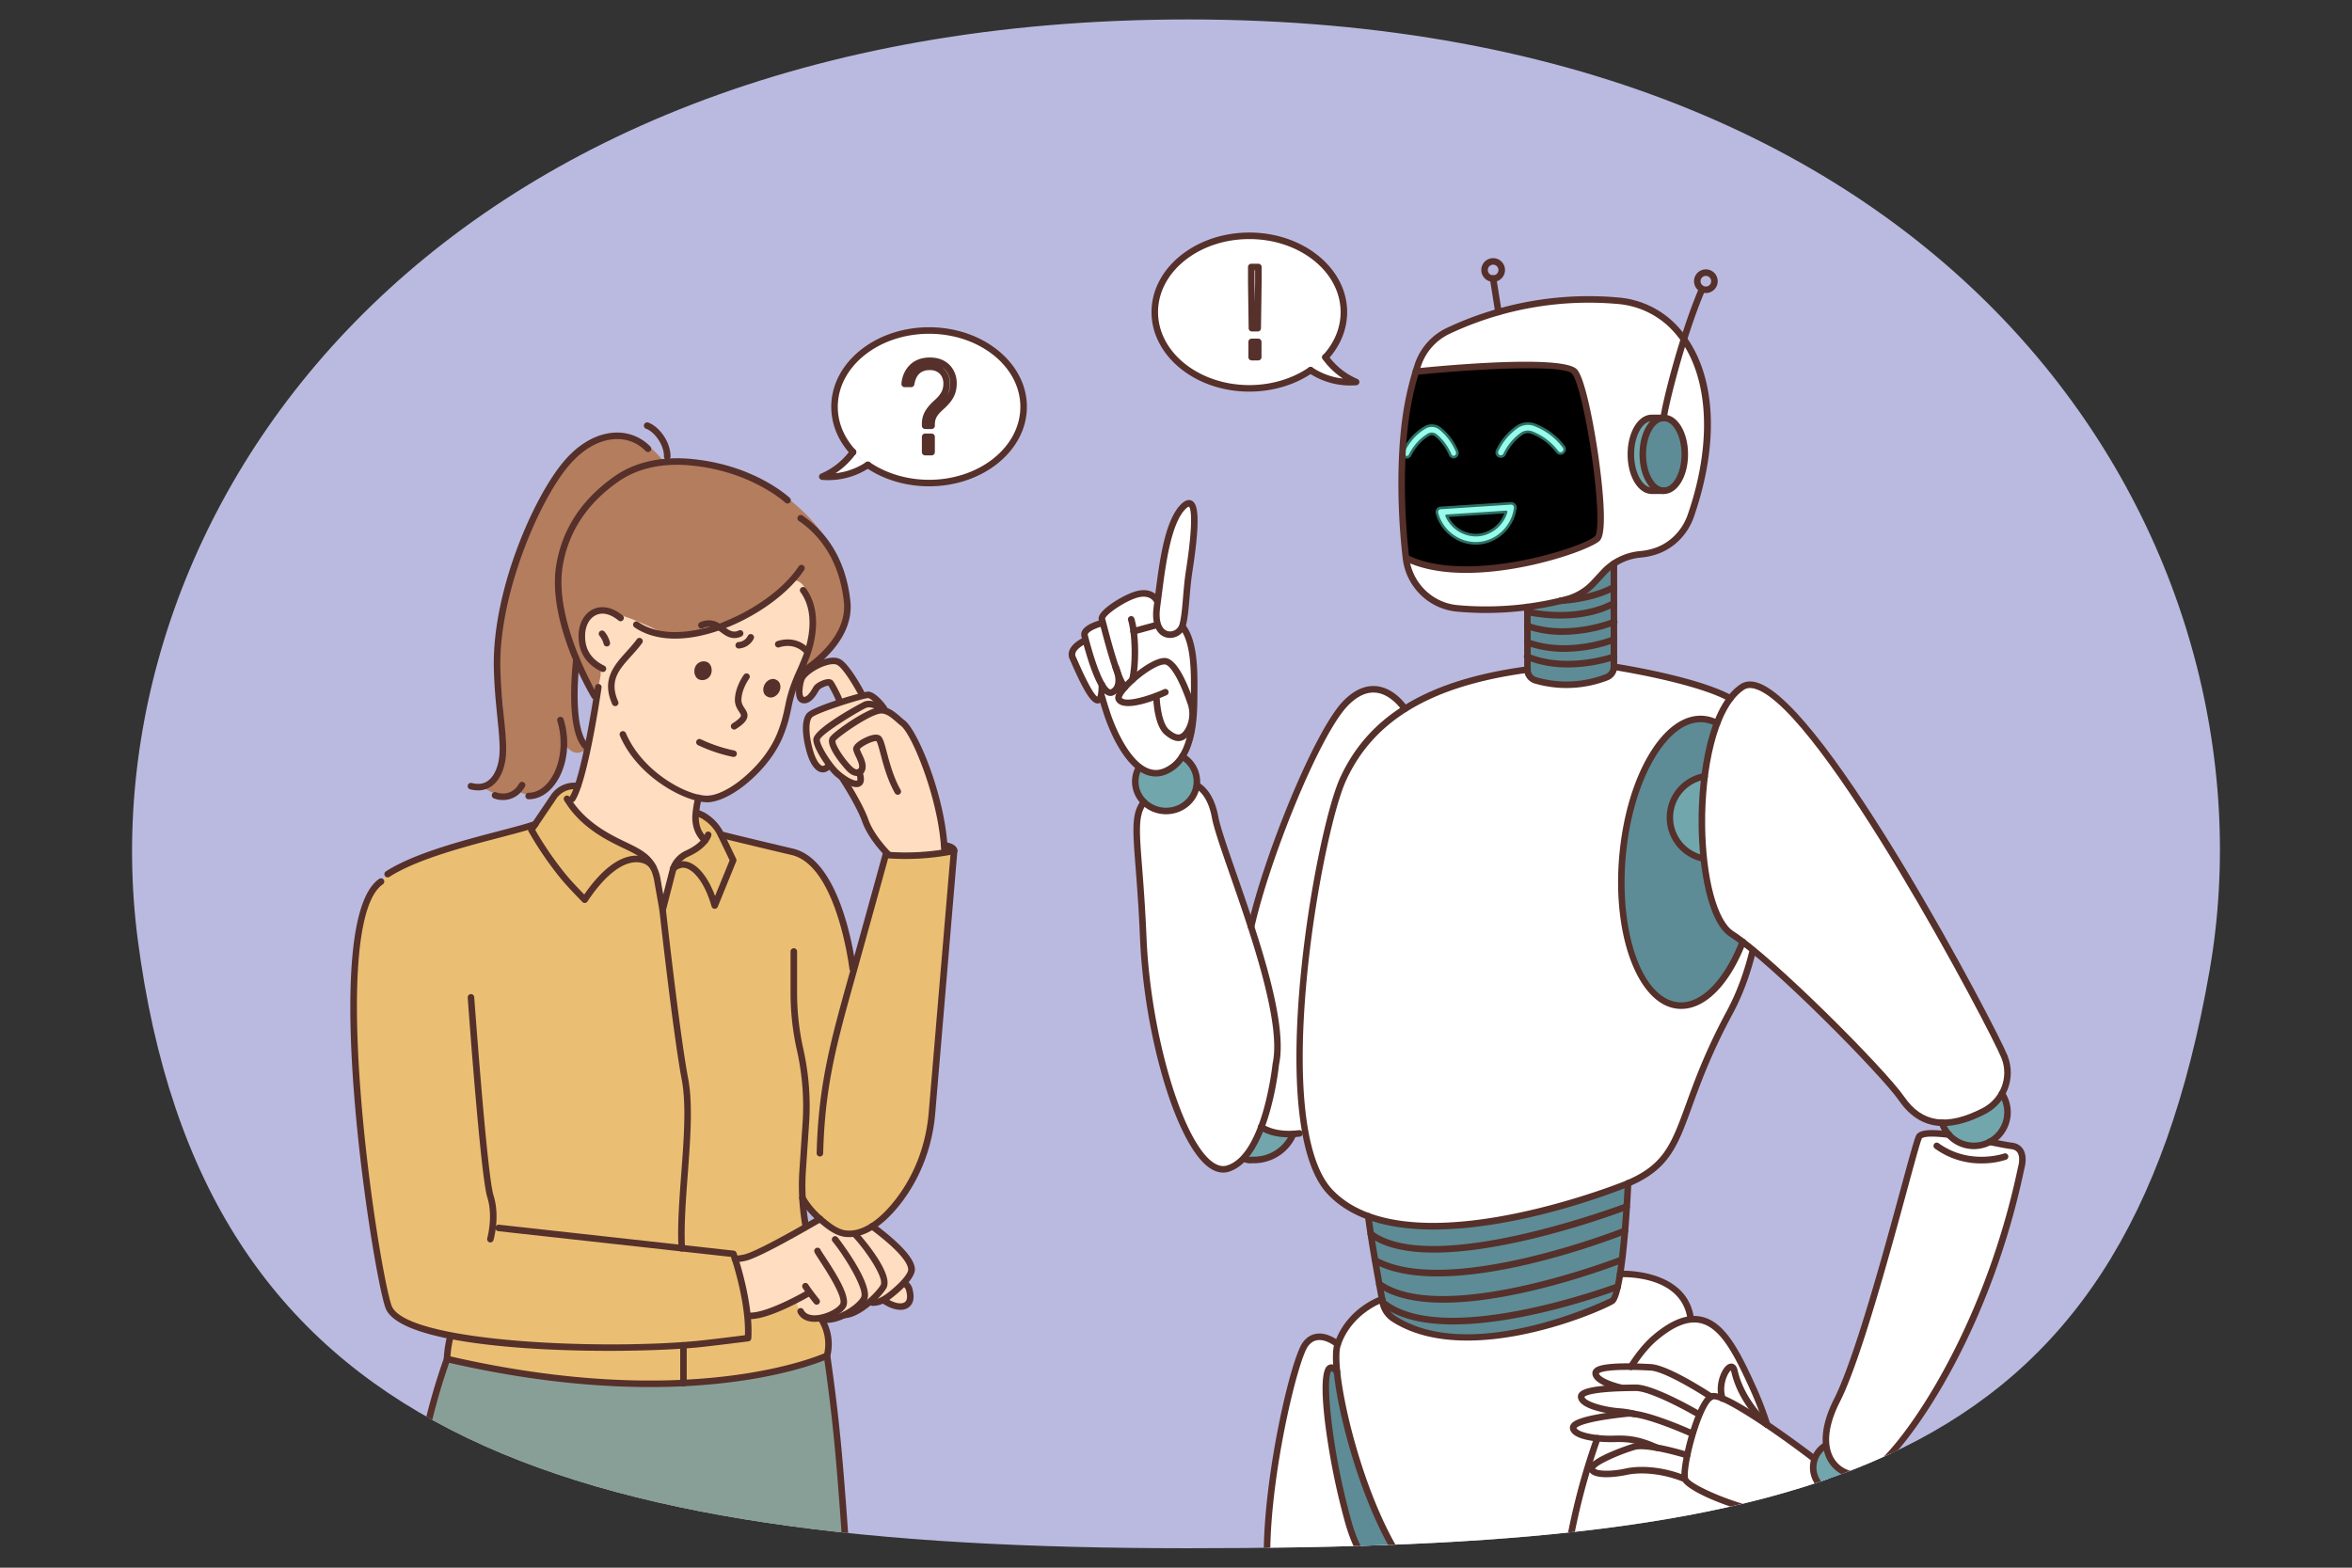 <?xml version="1.0" encoding="utf-8"?>
<svg xmlns="http://www.w3.org/2000/svg" id="_Layer_" viewBox="0 0 2745 1830">
  <rect x="0" y="0" width="2745" height="1830" fill="#333333" stroke="none"/>
  <defs>
    <clipPath id="clip-path">
      <path d="M160.69,1096.13c75,579.06,490.12,711.16,1225.81,711.16s1090.42-87.09,1192.43-675.15C2663.15,646.59,2305.9,22.71,1386.5,22.71,490.72,22.71,97.39,607.42,160.69,1096.13Z" style="fill:none"/>
    </clipPath>
  </defs>
  <g style="clip-path:url(#clip-path)">
    <rect height="1830" style="fill:#babae0" transform="rotate(180 1386.5 915)" width="2745" x="14"/>
    <path d="M995.49,527.65a85.25,85.25,0,0,1-12.32,13.74,86.13,86.13,0,0,1-23.5,15,83.51,83.51,0,0,0,53.18-13.74Z" style="fill:#fff"/>
    <path d="M1458.09,275.26c-9.87-.47-42.47-.81-72.43,21.89-.62.47-1.59,1.2-2.83,2.18-3.08,2.45-31.82,26.16-35.75,56.75-5.67,44.18,43.78,76.92,46.51,78.68,23.45,15.07,48.35,15.85,62.94,16.43,10.86.44,27.11,1.08,44.44-4.83,31.69-10.82,67.25-43.66,67.46-82.06C1568.68,320.09,1522.05,273.93,1458.09,275.26Z" style="fill:#fff"/>
    <path d="M1578.39,443.84a75.37,75.37,0,0,1-38.64-36.36l-16.52,19.92c3.61,4,15.48,16,34.36,18.2A52.78,52.78,0,0,0,1578.39,443.84Z" style="fill:#fff"/>
    <path d="M995.48,527.66C982,512.88,974,494.61,974,474.83c0-49.18,49.4-89,110.34-89s110.34,39.86,110.34,89-49.4,89-110.34,89c-27.26,0-52.22-8-71.47-21.2Z" style="fill:#fff"/>
    <path d="M1457,416.94V399.06a3.82,3.82,0,0,1,3.81-3.81h7.66a3.82,3.82,0,0,1,3.82,3.81v17.88a3.82,3.82,0,0,1-3.82,3.81h-7.66A3.82,3.82,0,0,1,1457,416.94Zm7.66-14.06,0,10.24h0Zm-7.36-19.68-.75-52.92V311.66a3.81,3.81,0,0,1,3.81-3.81h8.26a3.82,3.82,0,0,1,3.82,3.81v18.68l-.76,52.86a3.82,3.82,0,0,1-3.81,3.76h-6.76A3.82,3.82,0,0,1,1457.28,383.2Zm6.87-67.73v14.76l.32,22.39.32-22.34V315.47Z" style="fill:#56302a"/>
    <path d="M1087.24,531.59h-7.51a3.82,3.82,0,0,1-3.81-3.81V509.9a3.82,3.82,0,0,1,3.81-3.81h7.51a3.82,3.82,0,0,1,3.82,3.81v17.88A3.82,3.82,0,0,1,1087.24,531.59Zm0-30.79h-7.51a3.81,3.81,0,0,1-3.81-3.81V495c0-7.6,1.81-16.24,14.94-27.93,9.37-8.4,10.14-14.17,10.14-19.83S1097.66,432,1085.14,432c-10.2,0-16.09,5.5-18,16.8a3.81,3.81,0,0,1-3.76,3.17h-7.51a3.8,3.8,0,0,1-3.8-4.05c.74-11.37,8.57-30.6,33.24-30.6,21.5,0,31.29,15.44,31.29,29.79,0,12.42-4.18,20.55-16,31.08-8.06,7.18-9.53,11.61-9.53,17.73V497A3.81,3.81,0,0,1,1087.24,500.8Zm12-72.25a22.79,22.79,0,0,1,9.41,18.73,28.4,28.4,0,0,1-3.27,14.17c2.6-4.33,3.6-8.72,3.6-14.32S1106.64,433.24,1099.22,428.55Zm-36.6,9.26a28.61,28.61,0,0,0-2.09,5.58A32.78,32.78,0,0,1,1062.62,437.81Z" style="fill:#56302a"/>
    <path d="M1458.09,457.15c27,0,53.1-7.77,73.63-21.87a3.81,3.81,0,0,0-4.31-6.29c-19.28,13.24-43.9,20.53-69.32,20.53-58.74,0-106.53-38.23-106.53-85.22s47.79-85.23,106.53-85.23,106.53,38.24,106.53,85.23c0,18.21-7.09,35.59-20.51,50.26a3.81,3.81,0,0,0,5.62,5.14c14.73-16.1,22.51-35.25,22.51-55.4,0-51.2-51.2-92.85-114.15-92.85s-114.15,41.65-114.15,92.85S1395.14,457.15,1458.09,457.15Z" style="fill:#56302a"/>
    <path d="M1575.86,450c2.39,0,4.78-.09,7.18-.29a3.81,3.81,0,0,0,1.2-7.3A81.86,81.86,0,0,1,1550,414.9a3.82,3.82,0,1,0-6.2,4.45,89.54,89.54,0,0,0,23.48,22.52,78.89,78.89,0,0,1-15.68-3.32,79.88,79.88,0,0,1-19.94-9.6,3.81,3.81,0,1,0-4.23,6.34A87,87,0,0,0,1575.86,450Z" style="fill:#56302a"/>
    <path d="M1084.31,567.68c63,0,114.16-41.65,114.16-92.85S1147.26,382,1084.31,382s-114.15,41.65-114.15,92.85c0,20.15,7.78,39.31,22.51,55.4a3.82,3.82,0,1,0,5.63-5.15c-13.42-14.66-20.52-32-20.52-50.25,0-47,47.79-85.23,106.53-85.23s106.53,38.23,106.53,85.23-47.79,85.22-106.53,85.22c-25.42,0-50-7.29-69.32-20.53a3.81,3.81,0,1,0-4.31,6.29C1031.22,559.91,1057.37,567.68,1084.31,567.68Z" style="fill:#56302a"/>
    <path d="M966.54,560.48A87,87,0,0,0,1015,545.82a3.81,3.81,0,0,0-4.23-6.35,79.56,79.56,0,0,1-35.62,12.93,89.14,89.14,0,0,0,23.48-22.52,3.81,3.81,0,1,0-6.19-4.46,81.85,81.85,0,0,1-34.25,27.47,3.81,3.81,0,0,0,1.21,7.3Q963,560.47,966.54,560.48Z" style="fill:#56302a"/>
    <path d="M684.25,517.89c22.14-17,45.54-13.44,63.62-3.47,15.35,8.84,26.79,24.34,26.79,24.34s43.44-4.33,87.54,11c40.66,14.11,80.68,47,100.12,76.73,16.55,25,33.36,67.39,26.25,95.32-11.15,40.38-52.9,62.38-52.9,62.38L699.25,813.13l-24.44-39.94s-5.95,34.64-3.09,59c3.46,25.17,15.72,40.07,15.72,40.07s-7.56,6.84-14.05,6.59-12-6.88-12-6.88S647,914.75,635,921.66c-20.79,12.83-31.24.37-31.24.37s-10.5,7.12-21.14,5.52-22.22-11.32-22.22-11.32,18.47-2.3,22.13-17c8.64-28.44,5.76-76.73,1-102.83C569.74,719.65,633.24,558.07,684.25,517.89Z" style="fill:#b47d5e;fill-rule:evenodd"/>
    <path d="M699.89,714.93c6.5-2.2,13.19-.22,26.29,3.82,12.56,3.88,23.78,9,39.68,16.25,9.46,4.33,18.5,8.69,29.81,6.8a34.62,34.62,0,0,0,7-1.95c43.91-16.79,68.6-17.13,97-38.93,19.07-14.68,21.2-24.76,29.4-23.2,14.06,2.69,22.7,35.22,19.7,62.67-1.89,17.31-4.07,22.32-18.66,49.93-7.27,13.76-6.5,48-25,77.2-15.67,25.12-37.33,45.63-55,54.11-21.68,10.85-35.66,5-35.66,5s-12.59,29.3,6,49.18c31.54,32.23,121.14,78.41,121.14,78.41-52.65-.15-108.62-2.24-167.5-7a2163.22,2163.22,0,0,1-277.9-40.76c-1.33,2.85-1.73,4.92-.73,5.73C498.84,1015,522.84,991,554,981.51c23.65-1.66,82.11-9.15,110.63-51.07,12.67-18.64,18.65-47.66,30.6-105.71,4.15-20.18.61-13.73,3.61-26.24,1.39-5.77,4.1-15.32.28-20.09,0,0-.49-.61-4.19-4.93-1.94-1.32-13.77-9.71-15.28-24.66S687.81,719,699.89,714.93Z" style="fill-rule:evenodd;fill:#ffddc0"/>
    <path d="M964.65,1553.23c6.48,18.67,5.57,32.5.77,43-36.63,79.85-326.07,19.6-444.64-7.91q2.93-16,5.87-32a367.34,367.34,0,0,1-46-11.58c-12.32-4-22.76-8.09-28-17.91a27.09,27.09,0,0,1-2.72-7.78c-4.36-22-18.71-119.13-19.86-126.94-5.38-31.23-8.91-58.73-11.29-81.37-4-38-5.2-66.17-5.45-72.43-1-24.44-.94-44.81-.78-53.34,1.19-62.39,2.49-130.41,42.83-166.64,12.41-11.15,51.88-22.49,130.82-45.17,14.52-4.17,26.63-7.47,35-9.73l24.15-31.54,11.46-15.37,17-1-8.67,15.25-6.1,5.91,22.41,24.11,26.14,16.94,36.35,19.23,12.94,13.63a37.39,37.39,0,0,1,4,5.49c5.65,9.33,5.87,19,5.53,24.29q3,8.21,6,16.39c1-3.61,2.57-9.09,4.19-15.86,1.34-5.61,1.74-7.85,2.53-11.1a120,120,0,0,1,7.45-21.24l12.12-11.6L819.54,983l-.91-5.67-5.74-4.1-3.13-12.47-1.2-8.6V948s19.55,4,28.42,22.21l99,28.33s23.47,15.21,30.91,28.5,29.83,110.91,29.83,110.91L1034.11,1003l1.51-5.49,56.25-.6,25.48-4.25q-8.79,77.82-17.59,155.65c-1,17.49-2.24,38.8-3.89,63.08-5.34,78.21-8.88,102.54-17.14,130.05a212.24,212.24,0,0,1-25.3,54.9c-16.13,24.81-28.17,31.56-31.54,33.34-5.2,2.76-24.35,12.89-44,6.37-15.52-5.14-26.36-19-38.93-35-1.89-2.4-3.39-4.46-4.43-5.9q5.87,27.72,11.71,55.44Q955.45,1501.88,964.65,1553.23Z" style="fill-rule:evenodd;fill:#eabf73"/>
    <path d="M965.21,1582.48q6.52,56.55,12.21,115,5.83,60.12,10.34,118.43L481.58,1815q.45-18.88,1.88-38.67a782.41,782.41,0,0,1,38.25-189.77S801.52,1651.21,965.21,1582.48Z" style="fill-rule:evenodd;fill:#889f97"/>
    <path d="M1102,995.15s2.75-28.33-9.81-66-20.29-55.87-20.39-56.07-19.78-30.27-19.78-30.27l-20.18-15.5-9.34-10.81-9.56-5.43-6.69,1.36-16-29.8L976,771.85l-14.16-.34-21,14-5.52,12.45S930,820.85,940,817.17s12.72-17.7,19.72-20,11.3.77,15.19,9.34,6.71,11,5.84,12.41-34.5,14.87-34.5,14.87-5.12,8-5.19,14.13,6,57.78,25,47.12l5.23,1.68,15.09,13.19,11.48,17.88,15.07,32.59,12.1,18.27,11.64,14.62,2.49,5.2S1078.49,1005.5,1102,995.15Z" style="fill:#ffddc0"/>
    <path d="M858,1469.75s7.65,3.45,42.17-14.46,57-32.48,57-32.48,26.12,32.15,60.9,8.69c0,0,58.86,40.48,40.07,62.11l-2.84,3.34s11.76,24.89-.12,25.89-23-4.55-23-4.55-10.78-.36-11.27.92-6.8,1.38-6.8,1.38l-17.92,11.67L978,1534.91l-16,2.59s-28.16,7.2-32.58-18.29c0,0-48.28,18.49-54.77,15.7s-1.39,0-1.39,0S866.67,1486.29,858,1469.75Z" style="fill:#ffddc0"/>
    <path d="M825.51,936.53c.72,0,1.41,0,2.08-.07,20.21-1.94,41.21-19.36,47.16-24.65,17.8-15.48,31.33-33.54,39.1-52.21,5.7-14,7.8-23.94,9.83-33.59a168.28,168.28,0,0,1,4.56-18.21,220.3,220.3,0,0,1,8.87-22.35c2-4.63,4.15-9.43,6-14.31,1.89-4.26,21.67-51.38-2.79-84.53a3.82,3.82,0,0,0-6.14,4.53c22.52,30.51,2.21,76.42,2,76.86a3.68,3.68,0,0,0-.15.35c-1.83,4.73-3.91,9.46-5.92,14A222.91,222.91,0,0,0,921,805.47a175.53,175.53,0,0,0-4.77,19c-2,9.32-4,18.95-9.41,32.25-7.31,17.57-20.14,34.66-37.09,49.39-11.4,10.13-28.6,21.42-42.76,22.78-21.64,1.52-76.17-25.63-96.47-73a3.81,3.81,0,1,0-7,3C744.47,907.86,800.7,936.52,825.51,936.53Z" style="fill:#56302a"/>
    <path d="M856.18,883.62a3.81,3.81,0,0,0,.77-7.54,173.08,173.08,0,0,1-39-13.1,3.81,3.81,0,0,0-3.27,6.89,180.89,180.89,0,0,0,40.75,13.67A3.44,3.44,0,0,0,856.18,883.62Z" style="fill:#56302a"/>
    <path d="M452.41,1024.21a3.83,3.83,0,0,0,2.06-.61c31.85-20.49,87.76-35.12,128.59-45.8,17.5-4.58,32.61-8.53,42.94-12.12a3.82,3.82,0,0,0-2.5-7.21c-10,3.5-25,7.41-42.36,11.95-41.33,10.81-97.92,25.62-130.8,46.77a3.81,3.81,0,0,0,2.07,7Z" style="fill:#56302a"/>
    <path d="M667.78,936.37a3.83,3.83,0,0,0,3.18-1.7c15.28-22.85,30.46-127.42,31.1-131.86a3.81,3.81,0,1,0-7.54-1.09c-.16,1.07-15.57,107.29-29.9,128.72a3.8,3.8,0,0,0,1,5.28A3.76,3.76,0,0,0,667.78,936.37Z" style="fill:#56302a"/>
    <path d="M856.76,851.7a3.82,3.82,0,0,0,2-.59c8.45-5.35,12.45-9.5,13.4-13.88s-1.26-7.61-3.2-10.56-3.9-5.94-3.63-10.47c.56-12.44,8.91-23.94,9-24.05a3.81,3.81,0,0,0-6.14-4.52c-.41.54-9.82,13.51-10.47,28.18-.41,7,2.64,11.64,4.87,15,1.51,2.31,2.35,3.67,2.12,4.77s-1.9,3.89-10,9a3.81,3.81,0,0,0,2,7Z" style="fill:#56302a"/>
    <path d="M941,763.2a3.77,3.77,0,0,0,2.65-1.07,3.81,3.81,0,0,0,.09-5.39,33.86,33.86,0,0,0-10.52-7.43c-10.74-4.8-21-2.62-26.12-.89a3.81,3.81,0,0,0,2.43,7.23c4.08-1.38,12.2-3.13,20.57.62A26.3,26.3,0,0,1,938.3,762,3.78,3.78,0,0,0,941,763.2Z" style="fill:#56302a"/>
    <path d="M857,744.82c.42,0,.86,0,1.3,0a19.41,19.41,0,0,0,7.2-2,3.81,3.81,0,1,0-3.4-6.83,11.56,11.56,0,0,1-4.36,1.22c-4.37.31-7.93-2.31-12-5.36-4.61-3.42-9.84-7.29-17.23-7.7a25,25,0,0,0-11.24,2.14,3.81,3.81,0,1,0,3,7,17.17,17.17,0,0,1,7.82-1.53c5.11.28,9,3.16,13.12,6.2C845.53,741.18,850.46,744.82,857,744.82Z" style="fill:#56302a"/>
    <path d="M703.73,784.42a3.82,3.82,0,0,0,1.68-7.24c-15.36-7.52-22.72-19-22.53-35,0-11.25,4.89-20.48,12.64-24.14s17-1.36,26.32,6.29a3.81,3.81,0,1,0,4.83-5.9c-11.58-9.48-24.12-12.14-34.4-7.29-10.44,4.93-17,16.8-17,31-.24,19,8.78,33.14,26.79,42A3.86,3.86,0,0,0,703.73,784.42Z" style="fill:#56302a"/>
    <path d="M708.21,754.63a3.68,3.68,0,0,0,.8-.08,3.81,3.81,0,0,0,2.93-4.52,31.4,31.4,0,0,0-6.44-12.7,3.81,3.81,0,1,0-5.76,5,24,24,0,0,1,4.74,9.29A3.82,3.82,0,0,0,708.21,754.63Z" style="fill:#56302a"/>
    <path d="M822.78,985a3.81,3.81,0,0,0,2.76-6.45c-7-7.32-9.75-13.93-10-24.35a118.21,118.21,0,0,1,3.29-21.62,3.81,3.81,0,1,0-7.37-2,126.08,126.08,0,0,0-3.55,23.52c.29,12.5,3.8,21,12.12,29.69A3.76,3.76,0,0,0,822.78,985Z" style="fill:#56302a"/>
    <path d="M787.91,745.48a137.92,137.92,0,0,0,26.71-2.77c47.89-9.49,101.15-42.77,123.91-77.42a3.81,3.81,0,1,0-6.38-4.18c-21.75,33.12-72.91,65-119,74.12-27.79,5.5-51.43,2.33-68.34-9.2a3.81,3.81,0,0,0-4.29,6.3C753.3,741.05,769.4,745.48,787.91,745.48Z" style="fill:#56302a"/>
    <path d="M909.19,807.92c3-5.35,1.82-12-2.93-14.22-4.65-2.87-10.85-.18-13.83,5.17s-1.82,12.06,2.93,14.22C900,816,906.21,813.28,909.19,807.92Z" style="fill:#56302a;fill-rule:evenodd"/>
    <path d="M829.64,787.24c2.27-5.46.39-12.27-4.36-14.44a10.7,10.7,0,0,0-13.94,5.88c-2.27,5.46-.39,12.27,4.36,14.44A10.7,10.7,0,0,0,829.64,787.24Z" style="fill:#56302a;fill-rule:evenodd"/>
    <path d="M693.85,816.29a3.82,3.82,0,0,0,3.26-5.78c-.49-.82-49.08-82.58-40.94-145.93,5.79-41.65,27.9-76.15,65.72-102.53,22.83-16,53.25-22.29,88-18.32,67.72,7.39,106.13,42.57,106.52,42.92a3.81,3.81,0,1,0,5.2-5.56c-1.61-1.52-40.5-37.26-110.88-44.94-36.6-4.18-68.84,2.61-93.21,19.65-39.62,27.64-62.81,63.89-68.91,107.76-8.49,66.05,39.91,147.44,42,150.88A3.82,3.82,0,0,0,693.85,816.29Z" style="fill:#56302a"/>
    <path d="M935.13,788.81a3.77,3.77,0,0,0,1.9-.51c2.45-1.41,60-35.12,55.55-85.48-5.68-55.69-33.46-85.59-55.75-100.88a3.82,3.82,0,1,0-4.32,6.29c21,14.37,47.1,42.58,52.48,95.32,4,45.43-51.21,77.82-51.77,78.14a3.81,3.81,0,0,0,1.91,7.12Z" style="fill:#56302a"/>
    <path d="M718,824.28a3.82,3.82,0,0,0,3.48-5.36c-10.75-24.26.69-37,15.18-53.06,4.25-4.72,8.65-9.6,12.64-15a3.82,3.82,0,1,0-6.14-4.53c-3.77,5.12-8,9.86-12.17,14.45-14.37,16-29.23,32.47-16.48,61.25A3.82,3.82,0,0,0,718,824.28Z" style="fill:#56302a"/>
    <path d="M778.73,536.82a3.83,3.83,0,0,0,3.82-3.76c.24-17.51-13.59-35.47-26.12-39.84a3.82,3.82,0,0,0-2.51,7.21c9.67,3.36,21.19,18.62,21,32.52a3.81,3.81,0,0,0,3.76,3.87Z" style="fill:#56302a"/>
    <path d="M557.94,922.63a26.92,26.92,0,0,0,16.32-5.27c9.86-7.3,15.84-21.76,16.42-39.66.34-11.77-1.06-25.54-2.67-41.5-1.72-17-3.67-36.31-4.08-58.33-1.22-85.4,45.6-193.89,79.7-234.06,16.26-19.42,35.68-30.5,54.69-31.23a45.5,45.5,0,0,1,35.14,13.89,3.81,3.81,0,1,0,5.45-5.32A53.68,53.68,0,0,0,718,505c-21.19.81-42.58,12.86-60.23,33.93C623.68,579.09,575,687.38,576.31,778c.41,22.35,2.38,41.81,4.11,59,1.59,15.69,3,29.24,2.64,40.5-.5,15.32-5.48,27.94-13.34,33.76-5.18,3.84-11.6,4.76-19.08,2.75a3.81,3.81,0,0,0-2,7.36A35.82,35.82,0,0,0,557.94,922.63Z" style="fill:#56302a"/>
    <path d="M616.92,933c11.43,0,22.27-6.14,30.53-17.29C662,896.16,666,866.21,657.73,839.44a3.81,3.81,0,0,0-7.29,2.25c7.47,24.15,3.8,52.08-9.12,69.52-6.79,9.16-15.45,14.2-24.4,14.2h-.12a3.82,3.82,0,0,0,0,7.63Z" style="fill:#56302a"/>
    <path d="M683.57,874.93a3.82,3.82,0,0,0,2.75-6.45c-11.41-11.93-15-47.63-9.86-98a3.81,3.81,0,1,0-7.58-.77c-3.16,30.88-5.81,85.47,11.93,104A3.82,3.82,0,0,0,683.57,874.93Z" style="fill:#56302a"/>
    <path d="M586.9,933.89c8.39,0,18.62-3.43,25.68-15.47a3.81,3.81,0,0,0-6.58-3.86c-9.93,17-26.13,10.61-26.81,10.33a3.81,3.81,0,0,0-2.87,7.06A28.71,28.71,0,0,0,586.9,933.89Z" style="fill:#56302a"/>
    <path d="M682.41,1054.05h.35a3.85,3.85,0,0,0,2.83-1.7c22.08-33.48,45.31-49.87,63.67-45a16.05,16.05,0,0,1,10,7.3,3.81,3.81,0,0,0,6.61-3.8A23.5,23.5,0,0,0,751.22,1000c-21.28-5.66-45.79,10-69.34,44.21-7.14-7.37-15.75-16.33-22.21-24.31a392.84,392.84,0,0,1-35-51.07l24.62-36.46a25.36,25.36,0,0,1,20.55-11.14l4.45-.08a3.82,3.82,0,0,0,3.75-3.88,4,4,0,0,0-3.88-3.74l-4.45.07a33,33,0,0,0-26.74,14.51L617,966.52a3.83,3.83,0,0,0-.16,4,401.15,401.15,0,0,0,36.92,54.16c7,8.58,16.18,18.11,23.59,25.77l2.33,2.41A3.84,3.84,0,0,0,682.41,1054.05Z" style="fill:#56302a"/>
    <path d="M773.38,1065.9a3.86,3.86,0,0,0,2.33-.8,3.77,3.77,0,0,0,1.36-2.06l12.32-48a27,27,0,0,1,14.1-15.11c22.84-10.3,26.56-23.85,26.7-24.42a3.81,3.81,0,0,0-7.37-2c-.09.29-3.45,10.85-22.47,19.42a34.63,34.63,0,0,0-18.19,19.62c0,.12-.07.24-.11.36l-8,31.14c-.39-2.19-1-5.49-1.38-7.77-1.23-7-1.34-7.68-1.5-8.53a51.76,51.76,0,0,0-4.42-15.13c-6.72-14.67-18.31-21-35.22-29.09-18.11-8.62-48.42-23-66.42-52.84a3.82,3.82,0,1,0-6.53,3.95c19.19,31.74,50.8,46.78,69.68,55.77,15.86,7.55,25.9,13,31.56,25.39a54.26,54.26,0,0,1,3.84,13.28s.63,3.56.63,3.58c.23,1.27,5.09,28.81,5.31,30.08A4.34,4.34,0,0,0,773.38,1065.9Z" style="fill:#56302a"/>
    <path d="M834.16,1060.86a3.81,3.81,0,0,0,3.53-2.38l21.55-52.91a3.78,3.78,0,0,0-.1-3.09l-1.2-2.51c-2.88-6-9.93-20.65-10.08-21l-3.08-6.39a54.59,54.59,0,0,0-18.34-21.38l-2.83-1.93c-.28-.2-.4-.28-6.54-3.13a3.81,3.81,0,0,0-3.21,6.92s4.61,2.13,5.67,2.65l2.6,1.78a47,47,0,0,1,15.78,18.39l3.07,6.38c.1.23,7.19,15,10.09,21l.47,1-17,41.67c-9.4-25.63-24.38-41.54-38.7-40.56a22,22,0,0,0-12.58,5.58,3.81,3.81,0,0,0,4.92,5.83,14.54,14.54,0,0,1,8.21-3.8c10.48-.75,25.41,14.52,34.07,45.11a3.81,3.81,0,0,0,3.45,2.76Z" style="fill:#56302a"/>
    <path d="M862.32,757l.37,0a20.79,20.79,0,0,0,17-11.49,3.81,3.81,0,0,0-7-3.05,13.17,13.17,0,0,1-10.77,7,3.81,3.81,0,0,0,.36,7.61Z" style="fill:#56302a"/>
    <path d="M1102.28,997.05h.16a3.82,3.82,0,0,0,3.66-4c-2.49-62.4-34.42-138.91-49.66-151.62-1.68-1.27-3.35-2.73-5.11-4.27-7.09-6.2-15.92-13.9-26.54-11.44-16,3-51.75,28.45-56,34.66-7.55,10.57,19.53,39.36,19.81,39.64,7.45,7.44,13.45,6,15.68,5.05,3.74-1.6,6-5.43,6-10,.29-4.88-2.25-10.31-4.5-15.11a51.56,51.56,0,0,1-2.34-5.45c2.17-3.53,15.84-10.12,19.44-9.34,1.26,1.7,3.12,8.71,4.77,14.93,3.38,12.75,8,30.22,16.82,45.73a3.81,3.81,0,0,0,6.63-3.77c-8.32-14.64-12.8-31.56-16.08-43.92-3.17-11.94-4.71-17.31-8-19.41-6.06-3.89-19.29,2.81-24.73,6.67-5.13,3.63-7.23,7-6.45,10.28a42.57,42.57,0,0,0,3,7.52c1.79,3.81,4,8.55,3.8,11.48a2.41,2.41,0,0,0,0,.38c0,1.52-.48,2.66-1.34,3-1.35.57-4.12-.26-7.29-3.42-10.51-10.6-20.08-26.68-18.89-30,3.09-4.52,37.64-28.88,51.24-31.46,7-1.61,13.86,4.4,19.93,9.72,1.88,1.63,3.64,3.17,5.39,4.5,13.5,11.26,44.46,87.67,46.79,145.95A3.81,3.81,0,0,0,1102.28,997.05Z" style="fill:#56302a"/>
    <path d="M999.53,918.84a8.92,8.92,0,0,0,5.16-1.46c4.18-2.87,4.71-8.77,1.56-17.54a3.81,3.81,0,0,0-7.18,2.58c2.51,7,1.31,8.67,1.3,8.68-1.25.86-9.13-1.05-20.31-10.69-9.37-8.13-23.28-30.29-23.25-37,1.77-7,48.23-34.9,54.47-37.25,3.52-1.32,10.28.39,13.65,3.47a3.82,3.82,0,0,0,5.15-5.63c-4.88-4.45-14.47-7.62-21.48-5-.59.22-59.23,30.84-59.42,44.31,0,10.32,16.35,34.62,25.9,42.9C982.8,912.84,992.44,918.84,999.53,918.84Z" style="fill:#56302a"/>
    <path d="M960.3,901.66c2.9,0,6.57-1.26,10.16-5.92a3.81,3.81,0,0,0-6-4.65c-1.7,2.2-3.28,3.17-4.68,2.88-3.26-.68-8.28-7.38-11.58-20.5-4.4-16.26-4.66-31-.64-35.86,4.4-5.24,58.51-22.34,65.51-22.69,3.12,0,11.88,8.51,15.61,14.46a3.81,3.81,0,0,0,6.46-4.06c-1.85-3-13.14-17.94-22.1-18-4.86,0-64.32,16.9-71.37,25.47-8.65,10.51-2.83,35.29-.85,42.64,3.78,15,10.13,24.52,17.41,26A10.6,10.6,0,0,0,960.3,901.66Z" style="fill:#56302a"/>
    <path d="M931.64,817.74c-5.45-7.16-1.17-24.09.57-27.63,4.25-8.68,19.58-17.9,31.23-21.06,7.72-2.1,14-1.73,18.2,1,10.75,6.91,25.75,35.08,27.43,38.27a3.81,3.81,0,0,1-6.75,3.55c-4.3-8.18-17.12-30.47-24.85-35.43-2.27-1.5-6.66-1.52-12-.06-11.7,3.17-23.79,11.77-26.38,17.05-1.69,3.45-3.88,16.33-1.34,19.66.18.23.42.53,1.55.3,3.67-.69,7.73-7.62,9.27-10.23A19.52,19.52,0,0,1,949.9,801c2.67-3.89,11.16-7.86,16.25-8.21,3.48-.23,5.27,1.12,6.17,2.3,2.39,3.13,9.43,16.77,10.33,20a3.81,3.81,0,0,1-7.35,2c-.55-2-6.22-13.15-8.58-16.75-2.59.06-9.27,3.09-10.46,4.84a3.91,3.91,0,0,1-.48.67c-.17.25-.39.65-.68,1.13-2.38,4.07-7.35,12.52-14.41,13.86a11.28,11.28,0,0,1-2.12.21A8.44,8.44,0,0,1,931.64,817.74Zm23.61-11.33h0Z" style="fill:#56302a"/>
    <path d="M1036.65,1001.19a3.81,3.81,0,0,0,2.67-6.53c-.19-.19-19.08-18.86-25.78-37.76-7.15-20.2-26.3-49.3-27.11-50.53a3.81,3.81,0,1,0-6.36,4.21c.2.29,19.44,29.55,26.28,48.86,7.3,20.59,26.81,39.85,27.63,40.66A3.79,3.79,0,0,0,1036.65,1001.19Z" style="fill:#56302a"/>
    <path d="M991.15,1444.12c19.79,0,41.51-14.5,61.78-41.46,22-29.28,35.37-64.94,38.59-103.13l25.82-306a3.82,3.82,0,0,0-4.56-4.06,281.33,281.33,0,0,1-78.72,4.67,3.82,3.82,0,0,0-4,2.79c-13.59,49.33-26.36,95.45-38,137.08l-1,3.56c-19.45,69.76-32.3,115.85-36.64,179.87-.65,9.57-1.09,19.23-1.31,28.68a3.81,3.81,0,0,0,3.73,3.9,3.86,3.86,0,0,0,3.89-3.72c.22-9.35.66-18.88,1.3-28.35,4.28-63.24,17-109,36.37-178.33l1-3.56c11.37-40.79,23.86-85.89,37.14-134.08a288.73,288.73,0,0,0,72.72-4.07l-25.39,301c-3.1,36.75-15.93,71.06-37.09,99.19-20.42,27.16-41.74,40.7-60.11,38.11-9.1-1.28-17.91-8.5-23.73-13.28l-1.43-1.16a95,95,0,0,1-21.8-25.34,3.82,3.82,0,0,0-6.56,3.9,102.67,102.67,0,0,0,23.56,27.36l1.39,1.14c6.49,5.31,16.29,13.35,27.5,14.93A38.8,38.8,0,0,0,991.15,1444.12Z" style="fill:#56302a"/>
    <path d="M995.12,1134.28l.45,0a3.81,3.81,0,0,0,3.34-4.23c-.6-5.13-15.42-125.82-73.34-139.42-55.31-13-83-20-83.29-20.05a3.82,3.82,0,0,0-1.87,7.4c.28.06,28,7.07,83.41,20.07,52.75,12.38,67.38,131.68,67.52,132.89A3.81,3.81,0,0,0,995.12,1134.28Z" style="fill:#56302a"/>
    <path d="M572.29,1450.32a3.8,3.8,0,0,0,3.65-2.75c.33-1.11,7.87-27.55,0-52.35-7.4-23.28-22.32-229.17-22.47-231.25a3.81,3.81,0,1,0-7.61.55c.62,8.52,15.13,208.88,22.81,233,7.17,22.54,0,47.66,0,47.91a3.83,3.83,0,0,0,2.6,4.73A3.89,3.89,0,0,0,572.29,1450.32Z" style="fill:#56302a"/>
    <path d="M710.38,1576.87c40.7,0,77.5-1.58,102.62-3.89,14.5-1.33,60.09-7.12,60.55-7.17a3.81,3.81,0,0,0,3.32-3.56c2.57-42.78-16.5-97.52-17.31-99.83a3.81,3.81,0,0,0-3.17-2.52l-273.83-30.26a3.81,3.81,0,1,0-.84,7.57l271.41,30c3.47,10.49,17.49,55.43,16.28,91.43-10.64,1.34-45,5.63-57.11,6.75-116.14,10.68-340.87.68-355.41-41.66-7.62-22.15-27-132.75-35.91-247-10.8-138.93-1.62-225.75,25.85-244.49a3.81,3.81,0,1,0-4.29-6.3c-72.17,49.23-8.19,455.67,7.13,500.25C463.16,1565.45,600.84,1576.86,710.38,1576.87Z" style="fill:#56302a"/>
    <path d="M953.11,1523a3.82,3.82,0,0,0,3-6.21c-.09-.11-8.85-11-13-17.61a3.82,3.82,0,0,0-6.48,4c4.37,7,13.15,17.91,13.52,18.37A3.8,3.8,0,0,0,953.11,1523Z" style="fill:#56302a"/>
    <path d="M950.79,1543c13.5,0,30.72-7.9,36.22-16.83,6.47-10.65-8.27-34.87-23.92-58.76-2.55-3.9-5-7.58-5.46-8.67a3.81,3.81,0,1,0-7,3.11c.7,1.58,2.55,4.43,6,9.74,7,10.68,28.28,43.19,23.78,50.6-3.85,6.24-19.19,13.63-30.89,13.16-5.82-.28-9.74-2.39-11.67-6.3a3.81,3.81,0,0,0-6.84,3.37c3.2,6.49,9.48,10.14,18.15,10.54C949.76,1543,950.27,1543,950.79,1543Z" style="fill:#56302a"/>
    <path d="M965.28,1544.21c16.81,0,39.7-14.52,46.18-25.88,10.42-17.15-33.42-73.38-33.87-73.93a3.81,3.81,0,0,0-5.89,4.84c14.35,17.42,38.22,56.94,33.19,65.22-6,10.57-31.56,25.61-44.28,21.47a3.82,3.82,0,0,0-2.35,7.26A23,23,0,0,0,965.28,1544.21Z" style="fill:#56302a"/>
    <path d="M986.16,1538.72h.17c17-.79,40.64-22.8,47.86-34.53,10.76-17.7-33.47-66.06-33.92-66.54a3.81,3.81,0,1,0-5.53,5.25c16.26,17.12,37.73,49.44,32.94,57.31-6.44,10.46-28,30.26-41.7,30.89a3.81,3.81,0,0,0,.18,7.62Z" style="fill:#56302a"/>
    <path d="M857.73,1473.56h.35a95.54,95.54,0,0,0,12.07-1.73c14.87-3.37,62.05-30.09,88.85-45.71a3.81,3.81,0,1,0-3.84-6.59c-45,26.21-76.56,42.56-86.69,44.86a87.81,87.81,0,0,1-11.08,1.58,3.81,3.81,0,0,0,.34,7.6Z" style="fill:#56302a"/>
    <path d="M1018.58,1524.4h.15c7.24-.28,11.46-1.86,19.63-7.34,2.52-1.85,23.49-17.6,28.35-30.33,1.78-4.48,7.26-18.25-46.44-58.28a3.81,3.81,0,1,0-4.56,6.11c45.48,33.9,45.1,46.38,43.9,49.4-2.91,7.62-15.33,19.25-25.64,26.87-7.34,4.92-10.06,5.73-15.53,6a3.81,3.81,0,0,0,.14,7.62Z" style="fill:#56302a"/>
    <path d="M1050.87,1529a16.14,16.14,0,0,0,9.31-2.63c3.21-2.2,8.14-7.73,5.13-20.09a15.67,15.67,0,0,0-4.44-8.91l-.3-.35a3.81,3.81,0,0,0-5.78,5l.31.35c1.76,2,2.18,2.52,2.75,5.54.88,3.59,1.71,9.66-2,12.19s-12.09,1.76-22.62-5.58a3.82,3.82,0,0,0-4.36,6.27C1036.67,1526.14,1044.41,1529,1050.87,1529Z" style="fill:#56302a"/>
    <path d="M875.85,1539.83c23.29,0,67.6-25.79,69.47-26.88a3.81,3.81,0,1,0-3.85-6.58c-.44.25-44.38,25.84-65.62,25.84h0a3.81,3.81,0,0,0,0,7.62Z" style="fill:#56302a"/>
    <path d="M987.5,1816.48h.24a3.81,3.81,0,0,0,3.57-4c-2.64-42.25-6.29-88.51-8.73-115.61-3.42-37.94-8-76.28-13.46-114a59.42,59.42,0,0,0,.86-23.27,58.65,58.65,0,0,0-8.26-21.89,3.81,3.81,0,1,0-6.46,4,51.37,51.37,0,0,1,6.28,40,3.92,3.92,0,0,0-.07,1.49C967,1621,971.55,1659.46,975,1697.5c2.44,27,6.08,73.22,8.72,115.4A3.81,3.81,0,0,0,987.5,1816.48Z" style="fill:#56302a"/>
    <path d="M940.37,1435.31a3.56,3.56,0,0,0,.65,0,3.82,3.82,0,0,0,3.12-4.4,267.32,267.32,0,0,1-3.41-66.6l3.54-52.65a304.34,304.34,0,0,0-6.74-87.27,297,297,0,0,1-7.25-65.17v-48.32a3.82,3.82,0,1,0-7.63,0v48.32a304.86,304.86,0,0,0,7.44,66.84,296.73,296.73,0,0,1,6.57,85.08l-3.54,52.66a274.45,274.45,0,0,0,3.5,68.39A3.81,3.81,0,0,0,940.37,1435.31Z" style="fill:#56302a"/>
    <path d="M795.69,1461h.21a3.83,3.83,0,0,0,3.6-4c-1.39-25.1.93-56.06,3.18-86,3-40.45,6.17-82.28.48-112-9.67-50.49-25.83-195.77-26-197.23a3.81,3.81,0,1,0-7.58.84c.16,1.46,16.35,147,26.08,197.83,5.5,28.75,2.4,70.06-.6,110-2.26,30.19-4.6,61.41-3.18,87A3.8,3.8,0,0,0,795.69,1461Z" style="fill:#56302a"/>
    <path d="M481.67,1816.93a3.81,3.81,0,0,0,3.8-3.65c1.48-34.74,5.87-100.94,18.6-153.92a705.1,705.1,0,0,1,21.23-71.51,3.76,3.76,0,0,0,.21-1.11c.15-3.32.43-6.67.84-10a125,125,0,0,1,3-15.91A3.81,3.81,0,0,0,522,1559a132.72,132.72,0,0,0-3.22,16.89c-.41,3.28-.7,6.63-.86,10a715.64,715.64,0,0,0-21.27,71.75c-12.87,53.61-17.3,120.36-18.8,155.38a3.83,3.83,0,0,0,3.65,4Z" style="fill:#56302a"/>
    <path d="M758.59,1619.14c136.25,0,207.23-32.73,208.26-33.21a3.82,3.82,0,0,0-3.28-6.89c-1.5.71-153.1,70.36-440.93,3.58a3.81,3.81,0,1,0-1.72,7.43C614.49,1611.76,693.91,1619.14,758.59,1619.14Z" style="fill:#56302a"/>
    <path d="M797.66,1618.47a3.81,3.81,0,0,0,3.82-3.81v-44.34a3.82,3.82,0,0,0-7.63,0v44.34A3.81,3.81,0,0,0,797.66,1618.47Z" style="fill:#56302a"/>
    <path d="M1113.55,997.13a3.87,3.87,0,0,0,3.8-3.87c.05-8.21-12.25-10-14.72-10.29a3.81,3.81,0,1,0-.85,7.57c3.48.41,7.44,1.81,8,2.83a3.73,3.73,0,0,0,3.77,3.76Z" style="fill:#56302a"/>
    <path d="M1782.67,781.61c-125.88,17-185.8,63.68-215.22,128s-89.37,403.22-15.26,481.69,263.73,22.88,342.2-7.63,56.66-76.28,124.23-201.61c0,0,27.24-57.45,27.13-86.26s28.93-268.18-43.86-288.57-118.32-28.92-118.32-28.92Z" style="fill:#fff"/>
    <path d="M2315.32,1297c22.76-11.69,33.5-38.57,24.4-62.48-.11-.3-.23-.6-.35-.91-12-30.52-244.41-472.95-306.23-431.56S1974,1060.34,2021,1090.31s176.67,160.74,198.46,192.35C2238.35,1310,2267,1321.85,2315.32,1297Z" style="fill:#fff"/>
    <path d="M2274.58,1324.57c-17.82-2.29-32.4-2.51-35,2.68-6.54,13.08-61.3,239.49-95.63,307.33s7.35,94,34.33,85.82,135.68-142.22,180.63-357.18c0,0,7.36-23.46-11.44-25.62-4.9-.57-14.14-2.43-25.23-4.64Z" style="fill:#fff"/>
    <path d="M2340.11,1350.14s-41.68,15-79.69-12.54Z" style="fill:#fff"/>
    <path d="M1396.89,916.71c10.31,6.15,17.85,18.74,21.25,37.33,7.63,41.64,85.9,219.59,70.84,287.94,0,0-10.9,107.89-55.58,122.06s-93.72-139.5-99.17-269.73c-4.53-108.22-15.08-137.72.87-158.08Z" style="fill:#fff"/>
    <path d="M1871.51,668.19a66.72,66.72,0,0,1,43.06-21.11,78,78,0,0,0,16.87-3.4l.56-.18c19.52-6.42,34.6-22.06,41.33-41.48,31.19-90.1,25.5-175.88-22-222.45l-.28-.27a102.12,102.12,0,0,0-62.36-28.23,384.53,384.53,0,0,0-198.62,35.23,67.38,67.38,0,0,0-35.47,40.48c-2.37,7.4-4.73,15.52-6.91,24.29-4.92,19.69-10.33,48-11.58,94.53a756.81,756.81,0,0,0,4.74,105.56c3.54,31.21,28.29,56.07,59.57,59q7.44.69,15.25,1.1a371.94,371.94,0,0,0,112.59-11.62,66.27,66.27,0,0,0,31.89-19.18Z" style="fill:#fff"/>
    <path d="M1652.39,433.88s178-20.73,191.13,3.73,28.87,173.23,23.69,183-1.62,10-18.34,16.44-152,49.4-208,14.15C1640.84,651.16,1623.57,494.12,1652.39,433.88Z"/>
    <path d="M1638.89,827.85s-16.17-26-33.1-23.07-26.62,8.57-26.62,8.57l-14.6,14.5-18.72,29.29L1503,950.21l-23.28,63.62-20.47,64.82,18.69,71.64,13,40.49-1.28,46.73-7.84,32.7-8,40.39-1.83,9.13,31.65,4.09,20-.16s-13-96.28-2.1-191.28S1545.69,986,1545.69,986,1567.77,866,1638.89,827.85Z" style="fill:#fff"/>
    <path d="M1479.49,1814c.71-23.56,2.26-48.28,4.9-74q1.59-15.35,3.54-30.06l20.77-99.58s11.49-56.76,32.32-49.86,20.25,8.38,20.25,8.38,14.2-37.39,52.07-50.82c0,0,288.94-37.24,312.74-26.72,0,0,38.65,1.82,47,47.08,0,0,27.29-3.11,45.36,29.29s41.62,92.67,41.62,92.67l56.12,41.52L2148.9,1745s-10.75,30.59-67.52,24.17v45.37Z" style="fill:#fff"/>
    <path d="M1384.49,874.28s10.7-38.19,9.25-72.27-4.56-54.65-4.56-54.65l-7.78-14.06,6.24-73.22s14.26-69.88-.09-72.51-28.27,58.74-28.27,58.74l-9.67,53.8s-11.18-12.41-26.56-5-36.12,18.12-36.59,25.18S1276,730.88,1276,730.88s-11.42,6.84-8.76,16.48c0,0-20.3,9.45-13.54,24.49s25,63.79,30.78,36.75c0,0,25.5,95.1,59.83,93.6S1384.49,874.28,1384.49,874.28Z" style="fill:#fff"/>
    <path d="M1883.57,658s5.8,126.86-5.62,132.57-51.81,6.25-51.81,6.25l-37-4.69-8-16.81V708.73l47.09-9.1,27-14.4S1877.26,660.35,1883.57,658Z" style="fill:#5d8c96"/>
    <path d="M1941.79,487.31s14,1.58,19.22,18.2a117.26,117.26,0,0,1,5.3,30.62l-4.78,20.77-10,12.45-11.8,2.61-11.42.52-8.83-1L1907,550.15s-10.9-56.59,16.1-60.22S1941.79,487.31,1941.79,487.31Z" style="fill:#5d8c96"/>
    <path d="M1900.1,1381.32s-8.48,127.58-16.87,135.43-181.27,81.56-259.14,21.86c0,0-8.24-6.63-12.27-28.68s-14.93-90.21-14.93-90.21S1693.83,1461.28,1900.1,1381.32Z" style="fill:#5d8c96"/>
    <path d="M2178.28,1720.4c-4.71,12.41-15.1,21.28-27.07,22.71a32.07,32.07,0,0,1-20.95-5.15c-1.89-1.27-9.77-6.91-12.47-17.13-3-11.46,1.66-24.28,11.79-32.87.66,2.79,4.61,18.15,19.88,27.16A43.5,43.5,0,0,0,2178.28,1720.4Z" style="fill:#71a6ad"/>
    <path d="M2004,846.2s-9.34-10.52-25.31-6.23-33.87,19.46-33.87,19.46-29.59,31.54-42,85.67-8.57,89.94-8.57,89.94-2.17,144.84,75,138.22c0,0,32.77-2.4,64.72-73.82,0,0-30.14-19.88-34.92-44.48S1972.44,935,2004,846.2Z" style="fill:#5d8c96"/>
    <path d="M1989.4,906.23c-20.16,4.63-35.68,19.91-39.16,38.48-4.45,23.73,11.44,49.42,38.16,57.14-.85-14.39-1.29-29.71-1.17-45.85C1987.37,938.39,1988.16,921.76,1989.4,906.23Z" style="fill:#71a6ad"/>
    <path d="M1935.58,489.22c-2.88-.59-15.71,0-15.71,0l-8.57,14.34-6.13,14.38.58,23.44,2.83,17.47,8.69,9.81,14.28,1.87-11.17-16.74-2.84-27.26,4.67-19.86,6.42-12.18Z" style="fill:#71a6ad"/>
    <path d="M2336.44,1276.71c12.3,20,4.89,46-14.2,56.25-19.72,10.53-46.38,1.27-55.43-21.29a96.11,96.11,0,0,0,69.63-35Z" style="fill:#71a6ad"/>
    <path d="M1472.81,1315.65l-13.55,26s-4.52,12.78-5.09,11.73,18.64.07,18.64.07l25.53-13.61s9.78-16,9.2-16-22.59-.16-22.59-.16Z" style="fill:#71a6ad"/>
    <path d="M1380.37,883.47c-1.48,2.1-11.74,16.22-29.62,17.37a37.84,37.84,0,0,1-20-4.42c-3.17,4.66-6.31,11.31-5.71,19,1.38,17.86,22.79,36.26,44.38,30.89,19.35-4.8,30.75-26.68,25.9-43.85C1392.36,891.82,1384,885.75,1380.37,883.47Z" style="fill:#71a6ad"/>
    <path d="M1588.92,1814.36a423.24,423.24,0,0,1-20-54.65c-12.23-42.34-26.84-174.19-21.45-130.46,0,0-2.51-50.67,13.67-27.82a574.25,574.25,0,0,0,69.61,213.1Z" style="fill:#5d8c96"/>
    <path d="M1751.62,533a4.82,4.82,0,0,0,4.35-2.77,60.77,60.77,0,0,1,19.75-23.72A12.93,12.93,0,0,1,1788,505a68.08,68.08,0,0,1,17.79,10.35,67.36,67.36,0,0,1,11.7,12.15,4.8,4.8,0,1,0,7.69-5.75,77,77,0,0,0-33.66-25.68,22.48,22.48,0,0,0-21.39,2.57,71.63,71.63,0,0,0-11.88,10.72,70.68,70.68,0,0,0-11,16.74,4.82,4.82,0,0,0,4.35,6.85Z" style="fill:#97fcec"/>
    <path d="M1748.93,533.89a6.33,6.33,0,0,1-3-8.41,72,72,0,0,1,23.36-28.06,24,24,0,0,1,22.83-2.75,78.59,78.59,0,0,1,34.32,26.19,6.33,6.33,0,0,1-10.13,7.58,65.9,65.9,0,0,0-28.83-22,11.37,11.37,0,0,0-10.83,1.28,59.16,59.16,0,0,0-19.26,23.13,6.33,6.33,0,0,1-8.42,3Zm39.63-30.29a69.8,69.8,0,0,1,18.19,10.58,69.05,69.05,0,0,1,12,12.43,3.28,3.28,0,0,0,4.59.66,3.27,3.27,0,0,0,.66-4.58,75.51,75.51,0,0,0-33-25.18,20.92,20.92,0,0,0-19.94,2.4,68.76,68.76,0,0,0-22.37,26.86,3.28,3.28,0,0,0,1.58,4.36,3.34,3.34,0,0,0,4.36-1.58,62.38,62.38,0,0,1,20.24-24.31,14.34,14.34,0,0,1,8.33-2.67A14.79,14.79,0,0,1,1788.56,503.6Z" style="fill:#2c7063"/>
    <path d="M1641.8,533.74a4.35,4.35,0,0,0,3.86-2.48,64.74,64.74,0,0,1,8.43-12.7,52.26,52.26,0,0,1,13.16-11.1,7.26,7.26,0,0,1,8.57.77,53.53,53.53,0,0,1,8.5,8.64,64.3,64.3,0,0,1,8.25,14,4.25,4.25,0,0,0,5.87,2.28,5,5,0,0,0,2.1-6.39,73.71,73.71,0,0,0-9.51-16.1,62.61,62.61,0,0,0-10-10.14,15.59,15.59,0,0,0-18-1.49,61.27,61.27,0,0,0-15.41,13,74.16,74.16,0,0,0-9.71,14.6,5,5,0,0,0,1.72,6.53A4.12,4.12,0,0,0,1641.8,533.74Z" style="fill:#97fcec"/>
    <path d="M1638.87,534.44a6.6,6.6,0,0,1-2.29-8.53,75.73,75.73,0,0,1,9.91-14.9,62.59,62.59,0,0,1,15.8-13.32,17.09,17.09,0,0,1,19.72,1.62,64,64,0,0,1,10.22,10.38,75.39,75.39,0,0,1,9.71,16.44,6.55,6.55,0,0,1-2.8,8.36,5.6,5.6,0,0,1-4.48.3,6.06,6.06,0,0,1-3.49-3.34,62.7,62.7,0,0,0-8.05-13.64,52.06,52.06,0,0,0-8.25-8.39,5.72,5.72,0,0,0-6.85-.64,50.7,50.7,0,0,0-12.77,10.77A63,63,0,0,0,1647,532a5.89,5.89,0,0,1-5.22,3.31A5.69,5.69,0,0,1,1638.87,534.44Zm37.91-27.4a55,55,0,0,1,8.74,8.89,65.08,65.08,0,0,1,8.44,14.31,3,3,0,0,0,1.73,1.68,2.57,2.57,0,0,0,2-.14,3.45,3.45,0,0,0,1.4-4.43,72,72,0,0,0-9.31-15.77,60.79,60.79,0,0,0-9.73-9.89,14.11,14.11,0,0,0-16.27-1.37,59.81,59.81,0,0,0-15,12.68,72.71,72.71,0,0,0-9.5,14.3,3.49,3.49,0,0,0,1.15,4.53,2.76,2.76,0,0,0,3.85-1.26,65.46,65.46,0,0,1,8.64-13,53.32,53.32,0,0,1,13.54-11.42,8.83,8.83,0,0,1,4.49-1.26A9.26,9.26,0,0,1,1676.78,507Z" style="fill:#2c7063"/>
    <path d="M1677.1,598.92a4.81,4.81,0,0,1,4.34-6l82-5.34a4.8,4.8,0,0,1,5.08,5.39c-2.9,22.89-22.23,40.62-45,41.25l-1.24,0C1701.36,634.24,1682.48,619.56,1677.1,598.92Zm11.24,3.17a37.48,37.48,0,0,0,34.92,22.53c16.07-.44,30-11.7,34.48-27Z" style="fill:#97fcec"/>
    <path d="M1675.62,599.3a6.33,6.33,0,0,1,5.72-7.9l82-5.34a6.23,6.23,0,0,1,5,2,6.32,6.32,0,0,1,1.67,5.14c-3,23.62-23,41.93-46.43,42.58h-1.27C1700.75,635.76,1681.13,620.43,1675.62,599.3Zm87.88-10.2-82,5.34a3.27,3.27,0,0,0-3,4.1c5.16,19.8,23.54,34.17,43.71,34.17h1.19c22-.61,40.68-17.77,43.49-39.92a3.31,3.31,0,0,0-.87-2.66,3.24,3.24,0,0,0-2.37-1Zm-76.56,13.61a1.52,1.52,0,0,1,1.29-2.14l69.41-4.52a1.53,1.53,0,0,1,1.57,2c-4.71,16.12-19.47,27.69-35.91,28.15h-1A39.18,39.18,0,0,1,1686.94,602.71Zm3.74.76a35.89,35.89,0,0,0,32.54,19.63c14.4-.4,27.42-10.1,32.38-23.86Z" style="fill:#2c7063"/>
    <path d="M1715.46,715.05c-5.12-.26-10.31-.63-15.41-1.11-32.75-3.05-59.25-29.27-63-62.35a763.81,763.81,0,0,1-4.77-106.1c1.31-48.74,7.3-77.76,11.69-95.34,2-8.2,4.39-16.46,7-24.53a71.56,71.56,0,0,1,37.47-42.77A388.47,388.47,0,0,1,1889,347.28a106.1,106.1,0,0,1,64.67,29.28l.29.29c47.38,46.43,56,131.07,23,226.41-7.21,20.83-23.56,37.22-43.72,43.85l-.61.2a81.27,81.27,0,0,1-17.7,3.57,62.74,62.74,0,0,0-40.59,19.9h0l-11.37,12.27a70,70,0,0,1-33.73,20.27,377,377,0,0,1-94.87,12.22Q1724.91,715.54,1715.46,715.05Zm153.25-49.45a70.41,70.41,0,0,1,45.52-22.32,74.75,74.75,0,0,0,16.21-3.28l.37-.13c17.93-5.89,32.48-20.51,38.91-39.1,31.54-91.11,23.47-174.82-21.08-218.48l-.26-.26a98.51,98.51,0,0,0-60-27.16,381.05,381.05,0,0,0-196.67,34.87A63.93,63.93,0,0,0,1658.22,428c-2.54,7.91-4.84,16-6.84,24-4.31,17.24-10.17,45.71-11.47,93.71a757.76,757.76,0,0,0,4.72,105c3.34,29.51,26.95,52.9,56.13,55.62,5,.47,10.07.83,15.09,1.09a367.88,367.88,0,0,0,111.44-11.5,62.44,62.44,0,0,0,30.06-18.08l11.36-12.26Z" style="fill:#56302a"/>
    <path d="M1913.46,530.34c0-26,12.44-46.32,28.33-46.32s28.33,20.35,28.33,46.32-12.44,46.31-28.33,46.31S1913.46,556.31,1913.46,530.34Zm7.62,0c0,21,9.49,38.69,20.71,38.69s20.71-17.72,20.71-38.69-9.48-38.69-20.71-38.69S1921.08,509.37,1921.08,530.34Z" style="fill:#56302a"/>
    <path d="M1927.89,576.65h13.9a3.81,3.81,0,0,0,0-7.62h-13.9c-11.23,0-20.71-17.72-20.71-38.69s9.48-38.69,20.71-38.69h13.9a3.82,3.82,0,0,0,3.79-4.24c0-6.67,19.43-89.5,44.13-147.66a3.81,3.81,0,1,0-7-3c-22.54,53.09-41.3,128-44.29,147.25h-10.51c-15.89,0-28.34,20.35-28.34,46.32S1912,576.65,1927.89,576.65Z" style="fill:#56302a"/>
    <path d="M1977.08,328.25a13.82,13.82,0,1,1,13.82,13.83A13.84,13.84,0,0,1,1977.08,328.25Zm7.62,0a6.2,6.2,0,1,0,6.2-6.2A6.21,6.21,0,0,0,1984.7,328.25Z" style="fill:#56302a"/>
    <path d="M1728.81,315.17A13.83,13.83,0,1,1,1742.63,329,13.84,13.84,0,0,1,1728.81,315.17Zm7.62,0a6.2,6.2,0,1,0,6.2-6.2A6.21,6.21,0,0,0,1736.43,315.17Z" style="fill:#56302a"/>
    <path d="M1748.82,368.05a4,4,0,0,0,.6-.05,3.81,3.81,0,0,0,3.17-4.36l-6.2-39.05a3.81,3.81,0,1,0-7.52,1.19l6.19,39.05A3.82,3.82,0,0,0,1748.82,368.05Z" style="fill:#56302a"/>
    <path d="M1828.21,803.14a134.37,134.37,0,0,0,48.28-9,16.84,16.84,0,0,0,10.89-15.83V658a3.81,3.81,0,1,0-7.62,0V778.29a9.27,9.27,0,0,1-6,8.71,125.77,125.77,0,0,1-80.56,3.54,9.37,9.37,0,0,1-6.72-8.94l-.09-73.06a3.81,3.81,0,0,0-3.81-3.81h0a3.8,3.8,0,0,0-3.8,3.82l.09,73.06a17,17,0,0,0,12.22,16.25,133.29,133.29,0,0,0,32.33,5.2C1825,803.11,1826.61,803.14,1828.21,803.14Z" style="fill:#56302a"/>
    <path d="M1672.77,1435.24a420,420,0,0,0,49.33-3.12c75.61-9,146.64-34.4,173.67-44.91,51.56-20.06,61.33-46.91,79.07-95.66,10.12-27.8,22.72-62.4,47.14-107.7,11.55-21.43,20.79-46.19,27.47-73.59a3.81,3.81,0,0,0-7.41-1.81c-6.52,26.78-15.53,50.93-26.77,71.78-24.69,45.79-37.39,80.68-47.59,108.71-17.54,48.18-26.34,72.36-74.68,91.16-25.91,10.08-255.54,95.91-338,8.56-30.83-32.65-41.55-119-30.17-243.19,9.15-99.86,31.24-201.76,46.12-234.3,32.34-70.66,99.79-110.63,212.27-125.79a3.81,3.81,0,1,0-1-7.55C1666.84,793.37,1597.51,834.73,1564,908c-29.35,64.13-90,406.07-14.56,485.9C1575.39,1421.4,1616.78,1435.24,1672.77,1435.24Z" style="fill:#56302a"/>
    <path d="M2019.48,819.07a3.81,3.81,0,0,0,1.84-7.15c-40.75-22.46-133.25-36.8-137.17-37.4a3.81,3.81,0,1,0-1.15,7.54c.94.14,95.08,14.73,134.64,36.53A3.72,3.72,0,0,0,2019.48,819.07Z" style="fill:#56302a"/>
    <path d="M1962.1,1177.73c28.56,0,56.51-28.36,75.38-76.91a3.81,3.81,0,1,0-7.1-2.76c-18.14,46.63-45.47,74.21-71.39,71.9-41.91-3.69-69.53-80-61.59-170.08,3.89-44.1,15.71-84.78,33.29-114.55,17.06-28.91,37.35-43.85,57.11-42.13a37,37,0,0,1,14.32,4.37,3.81,3.81,0,0,0,3.61-6.71,44.64,44.64,0,0,0-17.25-5.26c-22.88-2-45.72,14.27-64.36,45.85-18.14,30.73-30.33,72.55-34.31,117.76-8.32,94.27,22.42,174.28,68.5,178.35C1959.58,1177.67,1960.84,1177.73,1962.1,1177.73Z" style="fill:#56302a"/>
    <path d="M1986.52,1005.67a3.82,3.82,0,0,0,.88-7.53,45,45,0,0,1,2.66-88.16,3.81,3.81,0,0,0-1.31-7.51,52.66,52.66,0,0,0-3.12,103.09A3.87,3.87,0,0,0,1986.52,1005.67Z" style="fill:#56302a"/>
    <path d="M2216.35,1284.82c-20.45-29.65-149.46-160.74-197.38-191.3-26.1-16.65-36-80.41-36.55-130-.67-60.5,11.65-139.94,48.6-164.67,5.55-3.72,12.3-4.37,20.06-1.94,81,25.36,279.32,403.4,291.84,435.27l.37,1c9.74,25.64-1.53,54.54-26.23,67.24h0c-18.25,9.38-34.54,14.07-49,14.07C2247.11,1314.48,2230,1304.62,2216.35,1284.82Zm97.23,8.81c21.23-10.92,31-35.75,22.58-57.74l-.34-.88c-12-30.53-210-406.66-287-430.78-5.52-1.73-10-1.4-13.54,1-32.21,21.56-45.92,95-45.22,158.25.68,61.77,14,111.45,33,123.62,45.67,29.13,176.57,160.07,199.55,193.39,20.8,30.16,49.7,34.33,90.95,13.14Z" style="fill:#56302a"/>
    <path d="M2303.72,1341.41a43.06,43.06,0,0,0,35.9-66.81,3.81,3.81,0,0,0-6.36,4.21,35.43,35.43,0,1,1-63.21,30.61,3.81,3.81,0,1,0-7.24,2.37A43,43,0,0,0,2303.72,1341.41Z" style="fill:#56302a"/>
    <path d="M2168.25,1725.68a38.12,38.12,0,0,0,11.13-1.64c29.62-9,138.59-146.64,183.23-359.88.53-1.79,3.93-14.33-1.61-22.86-2.79-4.29-7.19-6.81-13.1-7.49-4.53-.52-13.33-2.28-23.51-4.31l-1.41-.28a3.81,3.81,0,1,0-1.49,7.47l1.41.28c10.77,2.15,19.28,3.85,24.13,4.41,3.59.41,6.07,1.75,7.58,4.07,3.25,5,1.58,13.7.66,16.63l-.09.36c-43.28,207-150.39,345.94-178,354.31a32.54,32.54,0,0,1-33.89-10.26c-7.33-8.73-16.54-29.45,4.07-70.19,24.12-47.68,58.26-173,78.65-248,8.14-29.93,15.18-55.78,17-59.39,0,0,2.5-4.29,31.1-.61a3.81,3.81,0,1,0,1-7.56c-24-3.08-35.68-1.67-38.89,4.76-2.05,4.1-7.42,23.66-17.53,60.79-20.32,74.63-54.32,199.53-78.09,246.52-22.59,44.64-11.65,68.37-3.11,78.54A40.5,40.5,0,0,0,2168.25,1725.68Z" style="fill:#56302a"/>
    <path d="M2312.53,1358.09a92.07,92.07,0,0,0,28.87-4.36,3.81,3.81,0,0,0-2.57-7.18c-.4.14-40.33,13.9-76.17-12a3.81,3.81,0,1,0-4.47,6.17A91.48,91.48,0,0,0,2312.53,1358.09Z" style="fill:#56302a"/>
    <path d="M1712.55,1564.87c76.84,0,157.68-35.1,171-43.09,12.65-7.58,18.45-100.63,20.35-140.28a3.81,3.81,0,1,0-7.61-.36c-3,61.65-10,128.68-16.73,134.15-1.4.83-161.14,78.83-251,20.84a25.37,25.37,0,0,1-11.07-16.53c-3.68-19.38-12.69-67.95-16.85-100.37a3.81,3.81,0,1,0-7.56,1c4.18,32.62,13.23,81.38,16.92,100.83a33,33,0,0,0,14.42,21.51C1649.78,1558.89,1680.83,1564.87,1712.55,1564.87Z" style="fill:#56302a"/>
    <path d="M1504.23,1327.62a106.3,106.3,0,0,0,12.81-.81,3.81,3.81,0,1,0-.92-7.57c-17.3,2.12-31.47-.19-42.11-6.83a3.81,3.81,0,1,0-4,6.47C1479.29,1324.7,1490.78,1327.62,1504.23,1327.62Z" style="fill:#56302a"/>
    <path d="M1460.14,1085.85a3.82,3.82,0,0,0,3.72-3c18-80.24,76.52-225.92,109.57-259.45,10.79-10.95,21.7-15.94,32.4-14.81,18.14,1.89,30.38,20.7,30.5,20.88a3.81,3.81,0,0,0,6.43-4.09c-.58-.9-14.27-22.06-36.08-24.37-13.15-1.38-26.16,4.33-38.68,17-33.81,34.3-93.42,182-111.58,263.13a3.81,3.81,0,0,0,2.89,4.55A4,4,0,0,0,1460.14,1085.85Z" style="fill:#56302a"/>
    <path d="M1427.55,1368.77a23.15,23.15,0,0,0,7-1.1c46-14.57,57.48-118.13,58.2-125.09,10.69-49.25-24.34-149.87-49.92-223.38-10-28.87-18.73-53.81-20.94-65.84-3.52-19.23-11.49-33-23-39.93a3.81,3.81,0,1,0-3.91,6.55c9.61,5.73,16.34,17.75,19.45,34.75,2.32,12.61,10.66,36.6,21.23,67,23.9,68.65,60,172.38,49.64,219.45a3.21,3.21,0,0,0-.07.43c-.11,1.06-11.16,105.56-52.94,118.81-5.31,1.68-10.78.49-16.7-3.65-35.87-25.12-72.81-150.29-77.51-262.6-1.45-34.71-3.5-61-5.14-82.15-3.34-43-4.73-60.74,5.2-73.42a3.81,3.81,0,1,0-6-4.7c-11.76,15-10.31,33.66-6.8,78.71,1.63,21.07,3.67,47.3,5.12,81.88,4.87,116.32,42.6,241.8,80.76,268.52C1416.67,1366.84,1422.15,1368.77,1427.55,1368.77Z" style="fill:#56302a"/>
    <path d="M1458.83,1358c.55,0,1.11,0,1.74-.06s1.69-.08,2.94-.08a53.52,53.52,0,0,0,49.39-32.73,3.82,3.82,0,0,0-7-3,45.9,45.9,0,0,1-42.36,28.08c-1.4,0-2.44,0-3.3.09a11.74,11.74,0,0,1-5-.61,3.81,3.81,0,1,0-2.09,7.33A19.06,19.06,0,0,0,1458.83,1358Z" style="fill:#56302a"/>
    <path d="M1360.93,950.49c21.93,0,39.78-17.11,39.78-38.14a37.62,37.62,0,0,0-18.94-32.49,3.81,3.81,0,0,0-3.88,6.56,30.06,30.06,0,0,1,15.19,25.93c0,16.83-14.42,30.52-32.15,30.52s-32.15-13.69-32.15-30.52a29,29,0,0,1,2.92-12.74,3.81,3.81,0,1,0-6.86-3.32,36.62,36.62,0,0,0-3.69,16.06C1321.15,933.38,1339,950.49,1360.93,950.49Z" style="fill:#56302a"/>
    <path d="M1349,906.43h.2c8.24-.06,14.21-3.43,17.42-5.24,30-17,30.59-65.29,30.83-85.93.37-30.93.79-66-13.87-85.49a3.81,3.81,0,0,0-6.1,4.58c13.11,17.43,12.7,51.1,12.35,80.81-.23,19.34-.77,64.6-27,79.39-2.78,1.58-7.45,4.21-13.71,4.25H1349c-25.23,0-45.84-43.43-54-69.14-2-6.18-3.79-11.88-5.34-17.58a3.81,3.81,0,1,0-7.36,2c1.59,5.86,3.44,11.64,5.39,17.76C1291.65,844.43,1313.27,906.43,1349,906.43Z" style="fill:#56302a"/>
    <path d="M1352,738.36c-5.52-6.54-7.38-16.83-5.53-30.59.57-4.23,1.13-8.68,1.72-13.29,4.93-38.64,11.06-86.72,30-105.66,4.73-4.73,9-6.18,12.72-4.29,6.22,3.15,11.16,15.49.68,83.06-1.57,10.08-2.43,20.31-3.27,30.21-1.06,12.48-2.06,24.28-4.36,32.78h0a19.06,19.06,0,0,1-14.35,13.64,18.52,18.52,0,0,1-4.09.46A17.52,17.52,0,0,1,1352,738.36Zm31.58-144.15c-17.1,17.1-23.3,65.73-27.82,101.24-.59,4.62-1.16,9.09-1.74,13.34-1.52,11.37-.21,19.9,3.81,24.66a10,10,0,0,0,10.13,3.33,11.47,11.47,0,0,0,8.64-8.2h0c2.12-7.83,3.09-19.29,4.12-31.43.85-10,1.73-20.39,3.33-30.73,10.59-68.21,4.16-74.6,3.56-75h0S1386.38,591.43,1383.6,594.21Z" style="fill:#56302a"/>
    <path d="M1321.5,797.4a3.81,3.81,0,0,0,3.69-2.88c4.28-16.92,4.5-53.77-1.34-72.63a3.81,3.81,0,1,0-7.28,2.25c5,16,5.59,51.25,1.23,68.51a3.81,3.81,0,0,0,2.76,4.63A3.85,3.85,0,0,0,1321.5,797.4Z" style="fill:#56302a"/>
    <path d="M1310.39,804.76c-7.86-7.57-17-39.13-25.62-72.1-1.08-4.11-1.94-7.36-2.3-8.48-.66-2.07-.25-4.37,1.22-6.84,6.07-10.24,32-25.33,45-27.84,17.61-3.39,24,8.34,24.24,8.84a3.81,3.81,0,0,1-6.72,3.59c-.17-.3-4.23-7.22-16.08-4.94-14.61,2.81-39.32,19.89-40.37,25.11.44,1.42,1.21,4.34,2.33,8.62,4.41,16.8,16.14,61.42,23.54,68.55a3.81,3.81,0,1,1-5.29,5.49Zm-20.6-82.53Z" style="fill:#56302a"/>
    <path d="M1323.05,740.75a3.94,3.94,0,0,0,1-.13l26.55-7.28a3.81,3.81,0,0,0-2-7.35L1322,733.26a3.81,3.81,0,0,0,1,7.49Z" style="fill:#56302a"/>
    <path d="M1296.07,812.42a8.51,8.51,0,0,0,3.9-1c16.93-8.61,6.13-33,5.67-34.07a3.82,3.82,0,0,0-7,3.13c.09.19,8.29,18.82-2.17,24.14-.25.14-.5.22-1.09,0-5.24-2.37-14.76-20.2-25.75-63.12l-.1-.41a1.63,1.63,0,0,1,.28-1.34c2.1-3.55,11.25-7.22,17.07-8.7a3.81,3.81,0,0,0-1.88-7.39c-1.74.44-17.2,4.53-21.74,12.19a9.21,9.21,0,0,0-1.12,7.14l.11.4c10.49,41,20.58,63.92,30,68.17A9.2,9.2,0,0,0,1296.07,812.42Z" style="fill:#56302a"/>
    <path d="M1281.06,821.18a7,7,0,0,0,1.28-.13c5.26-1.1,7.42-7.39,7.45-21.73a3.8,3.8,0,0,0-3.8-3.82h0a3.81,3.81,0,0,0-3.81,3.8c0,9.17-1,12.69-1.6,13.94-2.67-1.72-9-10-23.15-42.43-.81-1.86-1.48-3.38-2-4.41-3.5-7.67,11.66-14.88,11.82-14.95a3.81,3.81,0,0,0-3.16-6.94c-1.29.59-12.69,6-16,14.73a13.21,13.21,0,0,0,.37,10.32c.46,1,1.11,2.49,1.91,4.31C1265.48,808.25,1273.77,821.18,1281.06,821.18Z" style="fill:#56302a"/>
    <path d="M1359.37,857.44c-9.88-8.33-12.58-29.4-13.31-39.62-16.49,5.87-38.52,11.06-43.9-.44-1.73-3.73.66-8.09,2.61-11,8.78-13.28,39.16-38.84,54.88-38.29,10.65.37,21.92,17.48,33.5,50.85a42.85,42.85,0,0,1-3.11,35.75c-3.48,5.94-7.67,9.37-12.43,10.2a13.9,13.9,0,0,1-2.3.19C1369.25,865,1363.67,861.06,1359.37,857.44Zm-38.47-58.08c-9.1,8.8-11.48,13.72-11.69,15,2.9,4.86,20.39,1.45,38.39-5.32a3.76,3.76,0,0,1,1.34-.51c3.22-1.24,6.44-2.58,9.59-4a3.81,3.81,0,1,1,3.13,6.95c-2,.91-4.83,2.13-8.13,3.46.54,10.06,3.15,30.2,10.75,36.61,5.25,4.41,9.06,6.25,12,5.72,2.45-.42,4.85-2.62,7.15-6.54a35.18,35.18,0,0,0,2.48-29.39c-11.61-33.47-21.56-45.56-26.55-45.73h-.29C1351.39,775.67,1334.73,786,1320.9,799.36Z" style="fill:#56302a"/>
    <path d="M2146.5,1747.29a34.09,34.09,0,0,0,31.46-20.86,3.81,3.81,0,0,0-7-3,26.53,26.53,0,1,1-39.23-32.34,3.81,3.81,0,0,0-4.26-6.33,34.15,34.15,0,0,0,19.05,62.5Z" style="fill:#56302a"/>
    <path d="M2098.56,1774c30.27,0,49-10.09,54.51-29.46a3.81,3.81,0,0,0-7.34-2.07c-4.35,15.41-19.46,23.44-44.9,23.89-54.56,1.06-128-32.51-130.77-41.16-2.5-15.53,15.74-83.71,28.71-91.4,8.19-4.24,66.1,33.63,115.07,71.13a3.82,3.82,0,1,0,4.64-6.06c-.27-.2-26.57-20.31-54.34-39.09-51.09-34.55-63.68-35.85-69.26-32.54-16.77,9.94-35,82.61-32.33,99.25,2.35,14.58,76.36,44.32,127.35,47.26Q2094.37,1774,2098.56,1774Z" style="fill:#56302a"/>
    <path d="M1996.82,1634.3a3.81,3.81,0,0,0,2.11-7c-2.08-1.38-51.23-33.82-72.19-35-57.4-3.11-63.73,3.24-66.12,5.63a7,7,0,0,0-2.19,5.48c.57,10.26,18,16.66,32.46,20.23a3.81,3.81,0,1,0,1.82-7.4c-18.7-4.6-26.06-10.17-26.63-13,1.09-1.12,8.92-6.09,60.25-3.32,15.68.85,54.68,24.61,68.39,33.7A3.79,3.79,0,0,0,1996.82,1634.3Z" style="fill:#56302a"/>
    <path d="M1907.43,1654.35a3.82,3.82,0,0,0,.92-7.52,101,101,0,0,0-17-2.85c-20.36-1.44-40.93-8-42.17-13.37,1-1.18,8.5-6.61,60-6.81h.07c15.76,0,56,21.43,70.16,29.7a3.81,3.81,0,1,0,3.83-6.59c-2.15-1.26-53-30.73-74-30.73h-.09c-51.52.2-62.16,5.48-65.68,9.44a7,7,0,0,0-1.87,5.59c1.91,16.83,48.79,20.34,49.26,20.37a93.76,93.76,0,0,1,15.65,2.65A3.71,3.71,0,0,0,1907.43,1654.35Z" style="fill:#56302a"/>
    <path d="M1933.79,1693.79a3.81,3.81,0,0,0,1.58-7.28c-23.33-10.65-37.43-11.14-52.17-10.66-20.4.63-41.52-3.76-43.32-9,.82-1.08,7.41-7.08,54.21-12.39l4.74-.53a34.3,34.3,0,0,1,8.07.35c23.11,3.2,64.41,21.82,64.82,22a3.81,3.81,0,1,0,3.15-6.94c-1.74-.78-42.72-19.25-66.93-22.61a41.69,41.69,0,0,0-9.92-.38l-4.79.53c-52.72,6-57.72,13-59.6,15.61a7,7,0,0,0-1.27,5.73c3.63,16.55,50.61,15.25,51.08,15.22,13.76-.43,26.94,0,48.77,10A3.84,3.84,0,0,0,1933.79,1693.79Z" style="fill:#56302a"/>
    <path d="M1964.3,1729.41a3.81,3.81,0,0,0,1.4-7.36c-27.71-10.91-53.71-11.18-68.8-7.79-16.34,3.67-32.62,3.06-35.22.06,2.63-4.6,25.69-15.52,46.14-21.74,12-3.66,47.39,5.79,60,9.73a3.81,3.81,0,1,0,2.28-7.27c-4.87-1.53-48-14.75-64.5-9.76-.45.14-45.47,14.3-51,26.17a6.55,6.55,0,0,0-.2,5.47c5.68,13.26,43.78,4.87,44.16,4.78,13.35-3,38.2-2.85,64.33,7.44A3.83,3.83,0,0,0,1964.3,1729.41Z" style="fill:#56302a"/>
    <path d="M2062.08,1666.77a3.81,3.81,0,0,0,2.51-6.68c-.29-.25-28.87-25.6-36.66-60.67-1.16-5.2-3.76-6.93-5.74-7.47s-5.06-.38-8.56,3.39c-6.23,6.73-12.11,23.85-6.92,38.5a3.81,3.81,0,1,0,7.18-2.55c-3.33-9.43-.77-20.11,2.43-26.39a15.74,15.74,0,0,1,3.76-5.18,8.36,8.36,0,0,1,.41,1.35c8.34,37.58,37.83,63.67,39.08,64.76A3.81,3.81,0,0,0,2062.08,1666.77Z" style="fill:#56302a"/>
    <path d="M1629.29,1815.61a3.82,3.82,0,0,0,3.26-5.78c-47.66-79.11-76.55-214.08-67.77-239.39,13.08-37.7,49.13-50,49.5-50.17a3.81,3.81,0,0,0-2.39-7.24c-1.62.53-40,13.55-54.31,54.91-10.18,29.34,21,167.13,68.44,245.82A3.8,3.8,0,0,0,1629.29,1815.61Z" style="fill:#56302a"/>
    <path d="M1973.29,1543.77l.49,0a3.82,3.82,0,0,0,3.3-4.26c-7.62-59.57-85.73-56.24-86.52-56.18a3.81,3.81,0,0,0,.4,7.61c2.91-.12,71.84-3,78.55,49.53A3.82,3.82,0,0,0,1973.29,1543.77Z" style="fill:#56302a"/>
    <path d="M1478.69,1816.48a3.82,3.82,0,0,0,3.82-3.8c.45-94.29,32.35-225.5,44.12-241.2,3.21-4.28,6.94-6.6,11.4-7.1,10.16-1.19,20.57,7.62,20.67,7.71a3.82,3.82,0,0,0,5-5.8c-.52-.44-13-11-26.43-9.49-6.6.73-12.21,4.12-16.7,10.1-14.07,18.76-45.2,153.08-45.65,245.75a3.82,3.82,0,0,0,3.8,3.83Z" style="fill:#56302a"/>
    <path d="M1829.76,1816.07a3.82,3.82,0,0,0,3.76-3.2,773.05,773.05,0,0,1,34.36-132.68,3.81,3.81,0,1,0-7.17-2.58,779.1,779.1,0,0,0-34.71,134,3.81,3.81,0,0,0,3.14,4.38A4.44,4.44,0,0,0,1829.76,1816.07Z" style="fill:#56302a"/>
    <path d="M2062.28,1666.71a4,4,0,0,0,1.17-.18,3.82,3.82,0,0,0,2.46-4.8,399.61,399.61,0,0,0-16.69-43.31c-19.2-42.3-36-75.14-63-81.28-16.61-3.77-35.12,3.13-56.59,21.12-9.9,8.3-19.8,20.15-29.42,35.23a3.81,3.81,0,0,0,6.43,4.1c9.2-14.42,18.58-25.69,27.89-33.48,19.52-16.36,35.88-22.75,50-19.53,23.6,5.36,39.49,36.65,57.81,77a394.19,394.19,0,0,1,16.37,42.48A3.81,3.81,0,0,0,2062.28,1666.71Z" style="fill:#56302a"/>
    <path d="M2081.19,1818.34a3.8,3.8,0,0,0,3.8-3.59,428.48,428.48,0,0,0,.2-45.77,3.72,3.72,0,0,0-4-3.62,3.82,3.82,0,0,0-3.62,4,421,421,0,0,1-.19,45,3.81,3.81,0,0,0,3.59,4Z" style="fill:#56302a"/>
    <path d="M1588.93,1818.17a3.76,3.76,0,0,0,2-.54,3.81,3.81,0,0,0,1.32-5.23c-5.9-9.85-11-22.28-15.09-37-22.68-80.93-30.89-167.1-23.24-175a11.71,11.71,0,0,1,3.44,3.3,3.81,3.81,0,1,0,6-4.75c-4.51-5.67-8.78-7.54-12.69-5.53-2.85,1.45-11.52,5.88-4.27,66.83a821.63,821.63,0,0,0,23.45,117.16c4.29,15.32,9.64,28.38,15.88,38.81A3.82,3.82,0,0,0,1588.93,1818.17Z" style="fill:#56302a"/>
    <path d="M1673.7,1462.19c93.32,0,219.15-47.58,226.15-50.25a3.82,3.82,0,0,0-2.73-7.13c-2.24.86-224.55,84.94-295,32.52a3.81,3.81,0,0,0-4.55,6.12C1615.82,1457,1643,1462.19,1673.7,1462.19Z" style="fill:#56302a"/>
    <path d="M1677.81,1490c94.26,0,213.46-47.07,220-49.67a3.81,3.81,0,0,0-2.83-7.08c-2,.81-204.59,80.81-288.21,34.68a3.82,3.82,0,0,0-3.69,6.68C1623.15,1485.7,1649.35,1490,1677.81,1490Z" style="fill:#56302a"/>
    <path d="M1684.74,1520.64c88.54,0,201.1-43.37,207.41-45.83a3.82,3.82,0,0,0-2.77-7.11c-2,.8-204.35,78.77-277.41,28.14a3.81,3.81,0,1,0-4.34,6.27C1627.07,1515.58,1654.51,1520.64,1684.74,1520.64Z" style="fill:#56302a"/>
    <path d="M1696.09,1546.05c84.49,0,187.37-38.34,193.37-40.6a3.81,3.81,0,1,0-2.7-7.13c-2,.75-201.7,75.19-270.58,19a3.81,3.81,0,0,0-4.81,5.91C1631.9,1540,1662.55,1546.05,1696.09,1546.05Z" style="fill:#56302a"/>
    <path d="M1821.33,705.16h.28c42.83-3.11,63.21-16.18,64.05-16.73a3.82,3.82,0,0,0-4.17-6.39h0c-.19.13-19.79,12.56-60.43,15.52a3.81,3.81,0,0,0,.27,7.61Z" style="fill:#56302a"/>
    <path d="M1821.25,722.07c40.79,0,63.2-14.07,64.39-14.84a3.81,3.81,0,1,0-4.13-6.41c-.39.25-35.82,22.26-98.17,9.69a3.81,3.81,0,1,0-1.51,7.47A199.51,199.51,0,0,0,1821.25,722.07Z" style="fill:#56302a"/>
    <path d="M1823.6,741.07A177.36,177.36,0,0,0,1885,729.62a3.81,3.81,0,1,0-2.89-7c-.52.21-52.09,20.88-98.24,4.43a3.81,3.81,0,1,0-2.57,7.18A126,126,0,0,0,1823.6,741.07Z" style="fill:#56302a"/>
    <path d="M1825.67,760.89A172.58,172.58,0,0,0,1885,750.06a3.82,3.82,0,0,0-2.87-7.07c-.51.21-51.61,20.47-98.19,3.23a3.81,3.81,0,1,0-2.65,7.15A127.62,127.62,0,0,0,1825.67,760.89Z" style="fill:#56302a"/>
    <path d="M1829.76,779.14a177,177,0,0,0,55.11-9,3.81,3.81,0,0,0-2.59-7.17c-.54.19-53.31,18.86-98.23.07a3.81,3.81,0,1,0-2.94,7C1797.38,776.88,1814.36,779.14,1829.76,779.14Z" style="fill:#56302a"/>
    <path d="M1711.06,668.75c69.63,0,146-27.6,156-37.63,9.85-9.86,2.13-72.43-1.64-98.87-4.6-32.15-15-89.58-24.88-100.88-15.76-18-159.86-4.24-188.58-1.29a3.81,3.81,0,0,0,.77,7.59c65-6.67,171.9-12.92,182.07-1.29,6.28,7.19,16.2,48.87,23.07,97,8.76,61.32,7,89.22,3.8,92.4-12.82,12.81-149,57.28-219.16,22a3.82,3.82,0,0,0-3.43,6.82C1659.54,664.82,1684.82,668.75,1711.06,668.75Z" style="fill:#56302a"/>
  </g>
</svg>